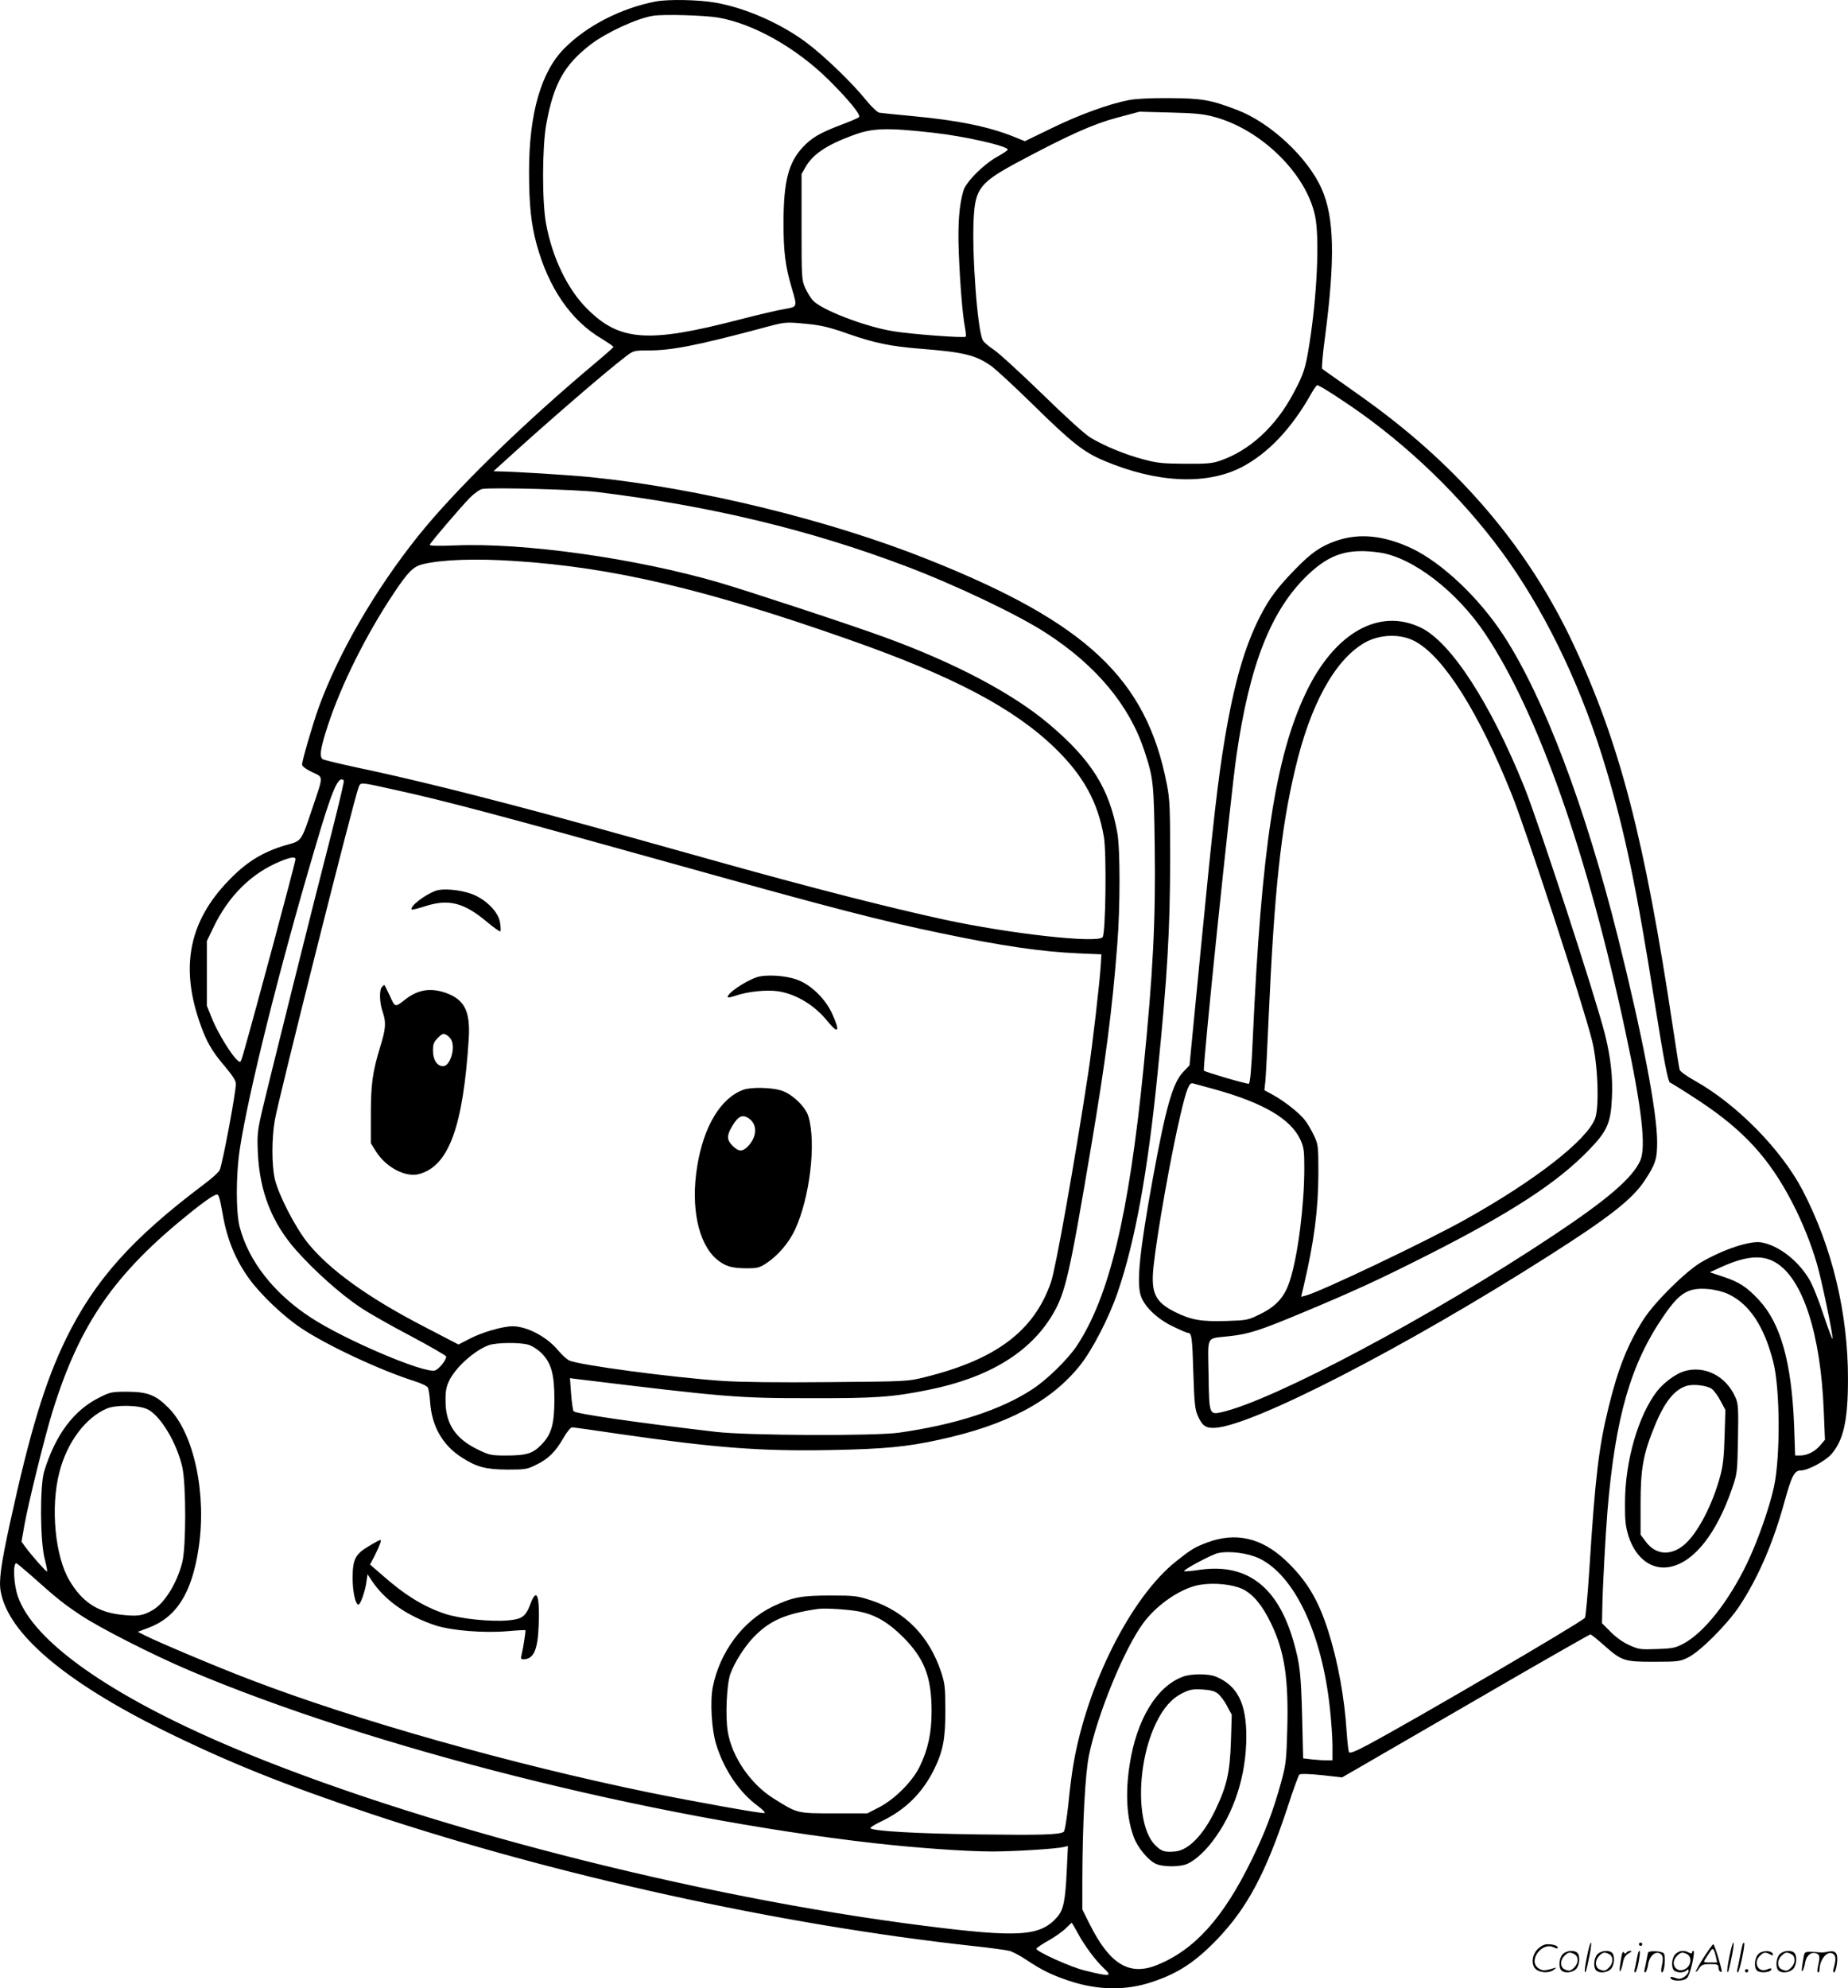 <svg version="1.0" xmlns="http://www.w3.org/2000/svg"
  viewBox="0 0 1115.585 1200.09"
 preserveAspectRatio="xMidYMid meet">
<g transform="translate(-0.628,1200.521) scale(0.1,-0.1)"
fill="#000000" stroke="none">
<path d="M3963 11996 c-206 -40 -413 -145 -549 -282 -141 -141 -214 -393 -214
-744 0 -198 12 -314 45 -437 72 -265 208 -463 393 -572 39 -24 72 -46 71 -50
0 -3 -46 -44 -102 -91 -445 -373 -855 -773 -1078 -1052 -258 -323 -477 -701
-597 -1028 -36 -99 -102 -324 -102 -349 0 -11 21 -27 60 -46 70 -33 70 -16 3
-215 -70 -208 -64 -199 -161 -226 -140 -41 -238 -101 -348 -216 -231 -240
-288 -506 -178 -837 43 -128 74 -184 159 -284 46 -55 65 -84 65 -104 0 -54
-78 -470 -97 -519 -4 -12 -48 -52 -98 -89 -432 -325 -657 -577 -830 -930 -126
-259 -216 -552 -339 -1115 -54 -248 -68 -348 -55 -413 47 -253 386 -541 984
-837 383 -189 725 -327 1245 -501 1128 -376 2471 -671 3635 -799 105 -11 206
-25 225 -30 19 -5 67 -30 105 -56 95 -63 150 -89 253 -124 176 -59 348 -61
508 -6 155 52 259 121 391 259 181 190 292 400 424 800 32 100 64 186 69 191
6 6 54 5 134 -3 l124 -14 104 60 c57 33 392 227 744 431 353 205 646 372 651
372 5 0 39 -27 76 -60 114 -101 126 -105 307 -105 144 0 158 2 205 25 74 36
235 197 311 310 113 171 204 380 273 632 44 159 60 188 100 188 41 0 145 56
182 97 74 85 101 204 101 453 1 396 -95 798 -274 1141 -128 246 -399 521 -652
662 -47 26 -87 55 -90 65 -3 9 -21 125 -41 257 -170 1135 -320 1714 -602 2315
-259 551 -645 1018 -1170 1412 -54 41 -152 111 -218 157 -66 46 -123 87 -127
90 -4 4 3 90 17 191 62 475 56 724 -20 895 -83 188 -308 399 -509 476 -161 62
-215 71 -411 72 -111 1 -205 -4 -245 -12 -123 -24 -305 -91 -466 -170 l-161
-78 -59 24 c-154 63 -342 102 -624 128 -96 9 -185 18 -196 20 -12 3 -47 36
-78 74 -85 106 -250 265 -360 348 -153 115 -367 210 -549 242 -102 18 -286 22
-364 7z m379 -97 c213 -37 471 -182 669 -378 122 -122 194 -210 181 -223 -5
-5 -54 -26 -110 -47 -129 -49 -177 -78 -231 -136 -85 -92 -114 -205 -115 -450
0 -181 11 -267 50 -399 34 -115 35 -112 -43 -126 -38 -6 -162 -35 -278 -65
-547 -142 -719 -129 -914 66 -119 118 -210 308 -248 512 -25 132 -24 465 1
602 44 244 108 358 267 481 97 74 279 158 378 174 65 10 310 3 393 -11z m2989
-598 c285 -74 560 -342 614 -599 28 -132 12 -485 -35 -777 -22 -141 -35 -181
-95 -292 -107 -203 -267 -349 -445 -409 -45 -16 -83 -19 -210 -18 -134 1 -169
4 -253 27 -109 29 -229 78 -315 129 -35 20 -148 123 -296 267 -132 128 -264
249 -293 267 -29 19 -58 44 -64 56 -32 59 -66 519 -55 731 9 185 37 221 277
349 298 159 446 225 589 263 l135 36 185 -5 c141 -3 203 -9 261 -25z m-1691
-97 c189 -21 450 -80 450 -102 0 -4 -28 -23 -62 -42 -83 -45 -190 -152 -206
-206 -26 -89 -34 -200 -28 -369 8 -201 23 -379 37 -453 6 -30 8 -56 5 -59 -9
-9 -330 15 -438 33 -168 27 -431 128 -485 186 -12 13 -32 46 -45 73 -22 49
-23 57 -23 370 l0 320 27 47 c44 73 125 128 276 184 123 47 206 50 492 18z
m-760 -1154 c83 -8 134 -20 247 -60 162 -56 254 -75 438 -90 257 -20 330 -38
421 -101 27 -18 144 -126 259 -239 231 -227 305 -285 427 -336 317 -134 617
-148 829 -39 160 83 304 235 423 448 15 26 30 47 34 47 14 0 151 -88 270 -173
342 -246 656 -563 886 -891 246 -352 450 -787 589 -1256 114 -385 183 -716
291 -1400 57 -358 82 -490 95 -490 4 0 84 -50 177 -111 267 -177 420 -344 559
-611 63 -122 114 -249 150 -373 28 -96 95 -417 94 -450 0 -11 -24 53 -54 142
-29 90 -69 189 -89 220 -67 111 -182 200 -285 219 -67 13 -228 -40 -366 -120
-93 -55 -277 -237 -345 -341 -96 -149 -156 -298 -214 -537 -58 -236 -80 -417
-115 -971 -10 -159 -23 -293 -27 -297 -36 -35 -1026 -614 -1308 -765 -77 -41
-110 -54 -116 -46 -4 7 -10 61 -14 119 -13 211 -54 433 -113 617 -61 190 -131
304 -258 424 -145 135 -300 170 -471 106 -75 -28 -98 -42 -187 -113 -271 -214
-539 -744 -621 -1227 -9 -49 -23 -160 -31 -245 -10 -91 -21 -158 -28 -162 -28
-17 -143 -20 -516 -15 -365 5 -618 19 -649 36 -7 4 19 21 65 43 143 68 247
170 318 313 54 110 69 187 68 360 0 133 -3 159 -25 227 -72 217 -217 366 -424
434 -83 27 -100 29 -244 29 -178 0 -228 -10 -348 -66 -181 -87 -321 -275 -363
-487 -17 -88 -7 -258 21 -347 48 -154 140 -289 252 -371 28 -21 46 -40 40 -42
-15 -5 -420 68 -697 124 -827 170 -1769 436 -2405 680 -183 69 -558 227 -637
267 l-45 23 59 22 c174 63 267 210 308 482 50 329 -28 694 -181 847 -78 79
-126 97 -249 98 -94 0 -104 -2 -169 -35 -155 -77 -265 -225 -333 -445 -27 -89
-25 -428 4 -533 10 -39 16 -72 13 -72 -8 0 -93 97 -130 147 l-24 33 18 102
c23 129 124 539 169 683 166 534 376 836 840 1207 54 43 111 85 128 93 28 15
30 15 38 -7 5 -13 14 -57 21 -98 26 -154 78 -281 164 -398 70 -95 207 -225
310 -293 155 -104 474 -253 684 -320 41 -13 77 -30 81 -39 5 -8 11 -49 14 -90
10 -143 75 -257 188 -330 93 -60 146 -74 279 -75 107 0 119 2 173 29 73 35
116 78 164 161 20 36 44 65 53 65 8 0 137 -18 285 -40 580 -84 851 -105 1275
-97 321 6 460 19 655 62 407 88 676 230 851 449 75 94 175 288 228 443 104
304 181 724 240 1318 59 583 76 873 76 1304 0 298 -2 353 -20 443 -123 636
-484 975 -1443 1357 -596 238 -1384 430 -2032 496 -129 13 -465 34 -560 35
l-30 1 52 47 c257 235 627 555 746 645 47 36 51 37 135 37 141 0 286 28 667
129 171 46 156 44 295 31z m-1265 -1015 c677 -83 1281 -228 1859 -447 299
-113 678 -293 851 -406 299 -194 499 -434 589 -707 55 -166 58 -196 63 -580 6
-444 -10 -765 -68 -1340 -89 -889 -207 -1378 -403 -1674 -54 -81 -182 -206
-269 -262 -190 -124 -460 -212 -802 -261 -146 -21 -918 -18 -1110 5 -487 57
-841 109 -856 124 -4 4 -11 51 -15 104 l-7 96 29 -4 c912 -111 980 -117 1419
-117 395 -1 496 6 715 50 363 73 614 225 750 454 78 130 103 242 234 1020 86
509 127 823 157 1215 18 222 18 580 0 675 -49 268 -158 441 -416 658 -219 184
-566 367 -988 521 -205 75 -819 277 -999 330 -505 147 -1180 242 -1597 224
-109 -4 -153 -3 -150 5 6 15 187 227 243 284 26 26 59 49 74 52 60 10 572 -3
697 -19z m-500 -416 c589 -38 1151 -170 2010 -472 633 -222 998 -414 1249
-656 171 -166 259 -324 296 -536 17 -97 11 -588 -8 -607 -38 -37 -559 21 -957
107 -340 74 -797 191 -1345 344 -807 226 -990 276 -1271 350 -346 91 -680 172
-939 226 -96 21 -183 42 -194 47 -24 13 -16 65 29 203 81 248 233 552 398 799
87 131 119 162 176 176 116 28 322 35 556 19z m-1033 -1325 c3 -3 -30 -143
-73 -312 -104 -401 -391 -1552 -425 -1701 -23 -102 -26 -130 -21 -236 11 -233
85 -421 231 -586 112 -126 268 -265 386 -344 52 -35 191 -114 308 -175 116
-62 212 -117 212 -123 0 -22 -46 -78 -69 -84 -68 -17 -545 186 -749 320 -222
145 -375 340 -429 547 -23 88 -23 316 1 470 50 332 240 1094 451 1807 107 366
144 451 177 417z m308 -56 c296 -64 663 -162 1705 -453 937 -262 1236 -339
1599 -414 364 -76 598 -110 821 -120 l140 -6 -3 -55 c-6 -106 -51 -497 -77
-665 -82 -538 -195 -1172 -224 -1258 -102 -295 -330 -467 -761 -574 -104 -26
-109 -26 -580 -30 -300 -3 -536 0 -640 7 -310 21 -876 97 -928 124 -16 8 -45
35 -66 60 -67 82 -188 146 -276 146 -59 0 -186 -37 -258 -75 l-68 -35 -204
106 c-341 176 -574 344 -706 507 -76 95 -176 289 -199 387 -19 83 -19 244 0
353 24 137 478 1940 506 2010 13 32 3 33 219 -15z m-600 -419 c0 -18 -244
-926 -316 -1177 -16 -53 -16 -53 -36 -35 -37 33 -118 167 -151 248 l-32 80 0
195 0 195 38 79 c91 192 231 331 405 402 62 26 92 30 92 13z m8935 -2434 c164
-96 273 -432 291 -900 l7 -170 -29 -34 c-31 -37 -78 -61 -122 -61 l-29 0 -6
178 c-15 381 -80 618 -212 760 -73 79 -119 109 -216 141 l-81 27 72 33 c147
66 245 74 325 26z m-289 -189 c130 -60 219 -193 275 -411 41 -160 44 -570 4
-755 -26 -121 -99 -330 -163 -462 -111 -230 -258 -416 -382 -483 -49 -26 -66
-30 -161 -33 -99 -4 -111 -2 -166 23 -37 16 -81 47 -113 80 l-53 53 2 94 c2
123 19 433 31 583 48 568 140 889 341 1180 95 138 146 169 264 160 41 -3 90
-15 121 -29z m-7241 -307 c23 -7 57 -28 82 -53 57 -58 76 -126 76 -276 0 -151
-18 -212 -77 -273 -53 -55 -90 -67 -216 -67 -88 0 -101 3 -165 34 -137 65
-198 155 -199 291 -1 64 4 89 22 127 40 82 154 183 239 214 46 16 183 18 238
3z m-2298 -390 c78 -38 177 -203 210 -350 23 -106 23 -476 0 -572 -31 -125
-107 -249 -179 -290 -60 -35 -91 -39 -191 -28 -142 16 -234 77 -310 204 -89
147 -117 446 -62 657 46 179 157 328 285 383 56 24 193 22 247 -4z m6711 -900
c214 -104 379 -454 427 -909 8 -74 15 -174 15 -222 l0 -88 -37 0 c-21 0 -61 3
-89 6 l-51 6 -6 247 c-7 264 -13 321 -52 458 -94 329 -278 472 -560 434 -52
-8 -98 -12 -100 -9 -8 8 167 101 204 109 70 15 181 0 249 -32z m-7416 -101
c158 -141 194 -170 297 -239 116 -78 438 -242 662 -337 1097 -465 2775 -888
4134 -1042 257 -29 559 -50 710 -50 136 0 389 16 433 27 l25 6 -7 -149 c-9
-186 -20 -236 -58 -280 -102 -116 -229 -125 -798 -53 -1384 174 -3082 612
-4190 1081 -730 310 -1192 636 -1286 908 -25 72 -31 200 -9 200 3 0 42 -33 87
-72z m7315 -84 c64 -31 120 -98 173 -209 81 -168 106 -333 97 -644 -5 -177 -8
-207 -35 -306 -50 -182 -99 -311 -182 -480 -170 -347 -342 -538 -568 -630
-168 -68 -286 3 -408 247 l-44 88 0 177 c1 338 17 640 40 753 51 248 214 646
329 800 84 114 233 213 343 230 86 14 196 2 255 -26z m-2317 -135 c99 -19 177
-65 266 -153 131 -131 174 -242 174 -450 0 -131 -21 -229 -72 -334 -44 -90
-149 -195 -244 -245 l-72 -37 -201 0 c-226 0 -220 -1 -368 92 -136 86 -248
249 -273 400 -16 90 -7 286 15 349 26 73 93 177 152 234 93 92 189 132 378
159 42 6 180 -3 245 -15z m1325 -1946 c40 -74 106 -162 154 -207 54 -51 43
-53 -112 -15 -86 20 -299 117 -294 132 2 6 34 28 72 49 39 22 86 55 105 74 19
19 35 34 36 34 1 0 19 -30 39 -67z M8073 8741 c-95 -33 -151 -72 -249 -173
-107 -110 -155 -174 -211 -283 -93 -182 -157 -404 -213 -739 -42 -253 -69
-488 -146 -1281 l-67 -690 -39 -41 c-62 -65 -104 -212 -182 -639 -79 -435 -99
-624 -74 -708 20 -65 98 -142 193 -187 45 -22 86 -40 93 -40 22 0 26 -27 32
-239 6 -185 10 -223 27 -261 27 -61 47 -75 102 -73 226 10 1154 488 2021 1041
360 229 500 339 573 449 67 101 77 132 77 235 0 181 -89 644 -236 1233 -198
792 -447 1449 -689 1822 -149 229 -372 440 -556 528 -168 79 -317 94 -456 46z
m262 -71 c199 -29 466 -234 637 -490 319 -478 617 -1325 847 -2404 99 -461
125 -694 89 -776 -47 -105 -198 -235 -528 -454 -731 -486 -1688 -995 -2001
-1065 -72 -16 -74 -12 -77 227 -4 243 -18 216 124 232 119 13 184 34 438 140
314 131 464 200 751 345 514 260 794 442 986 642 108 112 129 160 136 313 6
120 -7 242 -42 382 -55 220 -398 1271 -487 1493 -203 503 -441 872 -623 961
-252 123 -522 -29 -695 -391 -184 -386 -269 -936 -321 -2088 -8 -180 -16 -270
-24 -273 -9 -4 -262 70 -271 79 -10 9 160 1646 196 1899 80 555 210 883 433
1095 133 126 242 160 432 133z m214 -536 c173 -93 385 -430 583 -923 89 -222
428 -1259 485 -1486 35 -139 45 -401 18 -472 -50 -130 -361 -373 -780 -607
-235 -132 -880 -439 -967 -461 l-27 -7 15 64 c63 267 88 460 89 678 0 169 -1
177 -27 232 -15 32 -39 73 -55 93 -35 44 -121 112 -191 151 l-53 29 6 55 c3
30 12 206 20 390 34 759 74 1133 160 1494 91 388 238 655 416 760 93 54 220
58 308 10z m-1209 -2704 c294 -82 457 -178 516 -303 21 -46 24 -66 24 -172 0
-223 -38 -525 -86 -676 -32 -101 -80 -156 -181 -206 -73 -36 -80 -37 -202 -41
-151 -5 -215 6 -311 54 -122 61 -147 116 -130 277 23 210 107 680 162 912 38
161 53 198 76 191 9 -2 69 -19 132 -36z M2233 2673 c-82 -48 -98 -80 -98 -193
0 -82 17 -160 35 -160 12 0 40 78 48 135 l7 48 26 -39 c79 -119 213 -213 386
-270 97 -31 292 -47 438 -34 55 5 101 7 103 6 3 -4 -13 -108 -23 -148 -6 -22
-4 -28 10 -28 62 0 87 54 93 201 7 184 -11 235 -49 135 -29 -78 -50 -93 -133
-101 -106 -10 -297 10 -385 40 -130 44 -242 113 -383 238 l-68 59 26 49 c33
66 45 99 36 99 -4 0 -35 -16 -69 -37z M2635 6628 c-68 -25 -159 -97 -143 -113
2 -2 40 7 83 21 141 45 233 21 373 -97 40 -33 76 -59 79 -55 3 3 2 26 -2 52
-9 64 -85 141 -170 173 -70 26 -177 36 -220 19z M4575 6107 c-74 -25 -190
-105 -174 -122 3 -2 24 3 48 11 73 25 186 36 255 26 109 -17 220 -84 298 -181
66 -81 77 -63 28 45 -39 88 -127 174 -207 204 -71 28 -191 35 -248 17z M2312
6048 c-17 -17 -15 -97 4 -149 22 -64 20 -102 -15 -214 -46 -151 -56 -223 -56
-410 l0 -170 33 -53 c62 -95 178 -155 259 -133 179 49 265 286 299 816 10 164
-24 234 -132 275 -95 35 -173 24 -252 -38 -62 -48 -60 -49 -92 22 -17 36 -32
66 -33 66 -2 0 -8 -5 -15 -12z m418 -318 c27 -51 -6 -160 -49 -160 -36 0 -61
39 -61 93 0 41 5 53 30 78 24 25 33 28 49 19 12 -6 25 -19 31 -30z M4495 5428
c-137 -49 -241 -220 -280 -463 -40 -245 6 -464 116 -559 52 -44 92 -56 185
-56 62 0 76 4 116 30 71 47 137 124 174 204 89 193 128 520 81 681 -17 60
-100 139 -167 159 -60 18 -180 20 -225 4z m38 -178 c46 -37 42 -107 -10 -162
-34 -36 -57 -35 -94 1 -36 36 -36 62 -4 117 39 66 66 77 108 44z M10174 3729
c-51 -15 -126 -70 -167 -124 -112 -147 -191 -421 -191 -670 -1 -108 3 -142 21
-201 44 -138 145 -211 257 -185 143 33 275 202 368 471 32 93 32 99 36 302 3
187 2 210 -16 250 -56 128 -185 193 -308 157z m166 -107 c14 -11 38 -43 53
-73 l29 -54 -5 -160 c-3 -120 -10 -180 -26 -238 -47 -176 -139 -351 -219 -417
-81 -67 -170 -60 -229 18 l-33 44 0 187 c0 212 16 300 84 466 59 146 119 222
193 245 41 13 124 3 153 -18z M7147 1885 c-159 -59 -281 -261 -322 -535 -26
-167 -17 -322 26 -434 23 -64 90 -143 136 -162 38 -16 123 -18 172 -4 44 12
111 68 165 139 132 171 206 400 206 635 0 201 -54 307 -183 361 -45 19 -149
19 -200 0z m210 -101 c15 -12 41 -45 56 -75 l29 -54 -5 -160 c-6 -191 -25
-271 -97 -421 -71 -146 -160 -237 -240 -244 -63 -6 -83 1 -120 38 -116 116
-114 490 5 737 44 91 93 147 158 180 44 22 62 26 119 23 49 -3 75 -9 95 -24z
M9586 194 c-10 -47 -15 -88 -12 -91 5 -6 9 7 30 110 7 37 10 67 6 67 -4 0 -15
-39 -24 -86z M9900 270 c0 -5 5 -10 10 -10 6 0 10 5 10 10 0 6 -4 10 -10 10
-5 0 -10 -4 -10 -10z M10446 194 c-10 -47 -15 -88 -12 -91 5 -6 9 7 30 110 7
37 10 67 6 67 -4 0 -15 -39 -24 -86z M10526 269 c-3 -8 -10 -41 -16 -74 -6
-33 -14 -68 -16 -77 -3 -10 -1 -18 3 -18 10 0 46 171 38 178 -2 3 -7 -1 -9 -9z
M9289 241 c-38 -38 -41 -101 -7 -125 29 -20 79 -20 104 0 18 14 18 15 1 10
-53 -17 -69 -17 -92 -2 -69 45 21 166 94 126 12 -6 21 -7 21 -1 0 12 -25 21
-62 21 -19 0 -39 -10 -59 -29z M10290 189 c-28 -45 -49 -83 -47 -85 2 -3 12 7
21 21 14 21 24 25 66 25 43 0 50 -3 50 -19 0 -11 5 -23 10 -26 6 -3 10 -3 10
1 0 20 -44 164 -51 164 -4 0 -30 -37 -59 -81z m75 4 l7 -33 -42 0 c-42 0 -42
0 -28 23 8 12 21 32 29 44 15 25 22 18 34 -34z M9440 210 c-22 -22 -27 -79 -8
-98 19 -19 66 -14 88 8 22 22 27 79 8 98 -19 19 -66 14 -88 -8z m71 0 c25 -14
25 -54 -1 -80 -23 -23 -33 -24 -61 -10 -25 14 -25 54 1 80 23 23 33 24 61 10z
M9650 210 c-22 -22 -27 -79 -8 -98 19 -19 66 -14 88 8 22 22 27 79 8 98 -19
19 -66 14 -88 -8z m71 0 c25 -14 25 -54 -1 -80 -23 -23 -33 -24 -61 -10 -25
14 -25 54 1 80 23 23 33 24 61 10z M9796 204 c-3 -16 -8 -47 -11 -69 -8 -51
10 -26 19 27 5 27 15 42 34 53 18 10 22 14 10 15 -9 0 -20 -5 -24 -11 -5 -8
-9 -8 -14 1 -5 8 -10 3 -14 -16z M9897 223 c-2 -4 -7 -26 -11 -48 -4 -22 -9
-48 -12 -57 -3 -10 -1 -18 4 -18 4 0 14 28 20 62 11 58 10 81 -1 61z M9955
220 c-1 -3 -5 -23 -9 -45 -4 -22 -9 -48 -12 -57 -3 -10 -1 -18 4 -18 5 0 13
20 17 45 7 53 44 87 74 68 17 -11 19 -28 8 -80 -4 -18 -3 -33 2 -33 16 0 24
99 11 115 -12 14 -87 18 -95 5z M10120 210 c-22 -22 -27 -79 -8 -98 7 -7 24
-12 38 -12 14 0 31 5 38 12 9 9 12 8 12 -5 0 -9 -12 -24 -26 -34 -21 -13 -32
-15 -55 -6 -16 6 -29 8 -29 3 0 -24 81 -27 102 -2 18 19 50 162 37 162 -5 0
-9 -5 -9 -10 0 -7 -6 -7 -19 0 -30 16 -59 12 -81 -10z m71 0 c29 -16 25 -65
-6 -86 -56 -37 -103 28 -55 76 23 23 33 24 61 10z M10621 211 c-23 -23 -28
-80 -9 -99 19 -19 88 -13 88 9 0 5 -11 4 -24 -2 -54 -25 -89 38 -46 81 23 23
33 24 62 9 16 -9 19 -8 16 3 -8 22 -64 22 -87 -1z M10750 210 c-22 -22 -27
-79 -8 -98 19 -19 66 -14 88 8 22 22 27 79 8 98 -19 19 -66 14 -88 -8z m71 0
c25 -14 25 -54 -1 -80 -23 -23 -33 -24 -61 -10 -25 14 -25 54 1 80 23 23 33
24 61 10z M10896 201 c-3 -14 -8 -44 -11 -66 -8 -51 10 -26 19 27 8 41 35 63
66 53 22 -7 24 -21 11 -77 -5 -22 -5 -38 0 -38 5 0 9 6 9 13 0 68 51 125 85
97 15 -13 15 -35 -1 -92 -3 -10 -1 -18 4 -18 6 0 13 23 17 50 9 63 -5 84 -49
76 -17 -4 -35 -6 -41 -6 -101 8 -104 7 -109 -19z M10540 110 c0 -5 5 -10 10
-10 6 0 10 5 10 10 0 6 -4 10 -10 10 -5 0 -10 -4 -10 -10z"/>
</g>
</svg>
